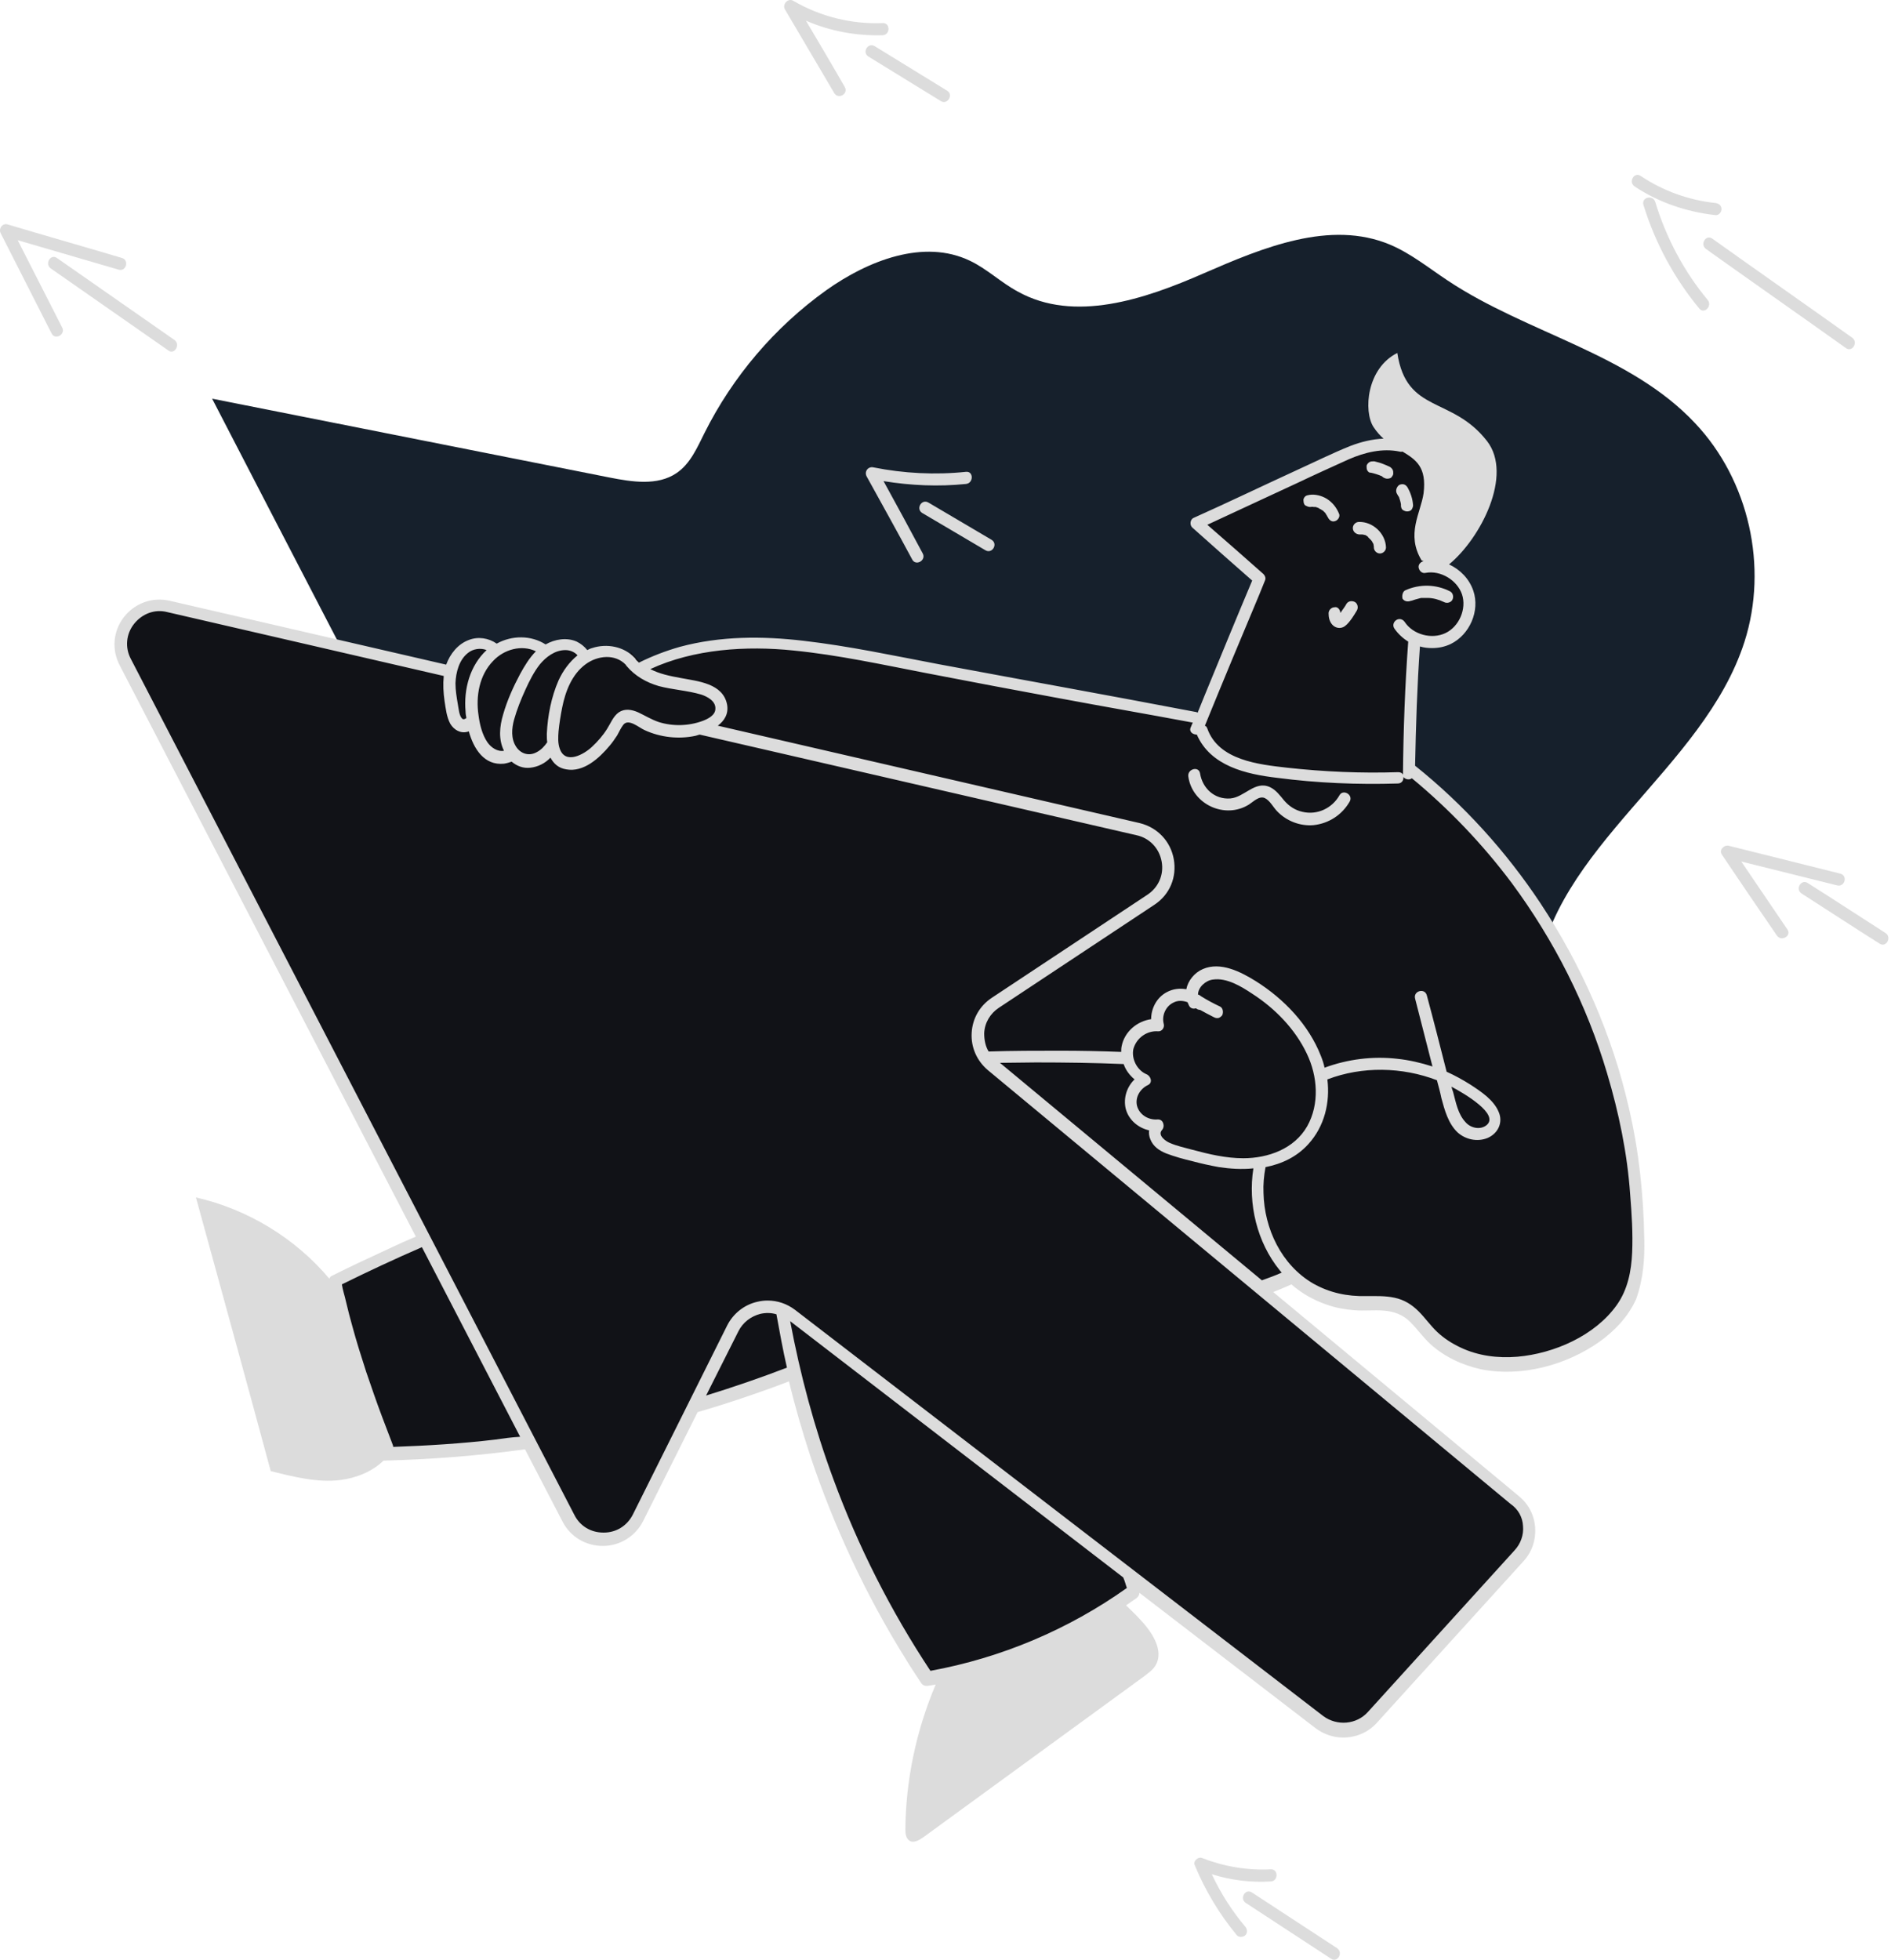 <svg width="579" height="600" viewBox="0 0 579 600" fill="none" xmlns="http://www.w3.org/2000/svg">
<path d="M135.746 258.574C112.106 213.027 88.467 167.605 64.951 122.058C105.547 130.103 146.019 138.148 186.614 146.193C193.545 147.554 201.343 148.792 207.16 144.831C211.368 141.985 213.472 137.034 215.7 132.578C224.363 115.251 237.235 100.151 252.954 88.888C265.826 79.73 282.906 73.046 297.015 79.853C302.213 82.329 306.545 86.537 311.62 89.26C328.947 98.914 350.482 91.612 368.553 83.69C386.746 75.769 407.292 67.229 425.609 74.903C432.045 77.626 437.491 82.081 443.308 85.918C467.69 102.132 499.003 108.196 519.054 129.608C535.515 147.059 541.456 173.546 534.153 196.443C521.653 235.553 475.488 259.316 470.413 300.036C469.423 307.709 470.042 315.507 468.928 323.18C465.215 346.944 443.803 365.138 420.535 371.202C397.267 377.267 372.513 373.182 349.369 366.499C281.668 346.82 220.774 304.368 179.065 247.435" fill="#16202C"/>
<path d="M501.974 369.957C501.726 359.932 499.993 349.659 497.766 339.881C488.483 299.286 465.339 261.908 432.911 235.793L432.045 236.907C432.169 223.416 432.664 210.668 433.778 195.445V195.197C436.996 196.682 440.833 196.93 443.927 195.321C449.001 192.845 451.724 186.533 449.991 181.211C448.382 176.261 442.937 172.795 437.738 173.29L443.803 139.378L429.694 136.408C424 135.17 417.936 136.655 412.738 139.007C396.895 146.185 381.177 153.735 367.191 160.047C367.191 160.047 380.063 171.434 386.375 177.003C386.375 177.003 373.751 207.203 368.429 220.198C336.002 214.01 303.698 207.945 271.271 201.757C255.182 198.662 238.844 195.568 222.631 197.177C214.091 197.92 205.427 200.148 197.753 203.985C196.021 202.623 194.288 201.014 192.927 199.281L193.793 202.375C190.946 199.158 185.748 198.539 181.788 200.272C181.169 200.519 180.674 200.89 180.055 201.138C179.188 199.405 177.58 197.92 175.599 197.425C172.876 196.682 170.03 197.549 167.802 199.158C164.336 196.311 159.138 195.816 154.93 197.673C154.187 198.044 153.445 198.415 152.702 198.91C150.598 196.559 146.638 196.187 143.791 197.796C141.068 199.281 139.459 202.252 138.716 205.346L52.451 185.419C42.549 183.192 34.504 193.464 39.208 202.499L130.795 379.239C121.513 383.2 112.478 387.532 103.443 391.864V393.101C108.022 412.533 112.23 424.538 119.285 443.227L118.295 444.836C133.271 444.589 148.123 443.227 162.851 441.123L174.98 464.515C179.436 473.179 191.813 473.055 196.268 464.391L213.348 430.231C223.745 427.261 233.894 423.796 243.919 419.835C251.84 453.252 265.578 485.184 284.638 513.651C307.411 509.69 329.195 500.531 347.883 486.917C347.388 485.184 346.769 483.575 346.274 481.842L404.816 526.894C409.767 530.731 416.698 529.988 420.906 525.408L465.834 475.901C470.413 470.827 469.794 463.03 464.596 458.698L386.87 394.215C390.088 393.101 393.306 391.74 396.4 390.378C401.598 395.329 408.653 398.299 415.708 398.671C420.782 398.918 426.352 397.928 430.808 400.403C433.778 402.136 435.758 405.23 438.11 407.706C443.061 413.028 450.239 416.246 457.418 416.988C464.72 417.855 472.022 416.493 478.953 413.77C486.503 410.8 493.681 406.097 498.013 399.29C503.583 390.873 502.221 379.734 501.974 369.957Z" fill="#111217"/>
<path d="M503.459 379.363C503.211 365.748 501.85 352.505 498.756 339.262C493.681 316.984 484.275 295.572 471.651 276.512C461.131 260.67 448.135 246.313 433.283 234.431C433.53 222.178 433.902 210.049 434.768 197.92C436.006 198.291 437.243 198.415 438.481 198.415C440.461 198.415 442.318 198.043 444.174 197.177C449.992 194.33 453.21 187.028 451.105 180.84C449.868 177.25 447.145 174.404 443.679 172.795C453.333 164.874 463.358 145.442 455.314 135.046C444.546 121.184 430.684 126.753 427.837 108.064C418.431 112.768 417.441 125.887 420.535 130.714C421.525 132.199 422.515 133.313 423.629 134.303C420.164 134.427 416.698 135.293 413.48 136.531C407.911 138.759 402.465 141.482 397.019 143.957C386.499 148.784 375.979 153.858 365.458 158.562C364.344 159.057 364.221 160.789 365.087 161.532C371.152 166.978 377.216 172.3 383.405 177.746C378.454 189.503 373.627 201.261 368.8 213.019C368.058 214.752 367.439 216.485 366.696 218.217C366.572 218.094 366.325 217.97 366.077 217.97C338.229 212.648 315.333 208.564 287.485 203.365C273.747 200.766 260.009 197.796 246.023 196.187C233.399 194.702 220.527 194.702 208.15 198.043C203.818 199.281 199.61 200.89 195.65 202.87C195.278 202.499 194.907 202.252 194.659 201.88C194.536 201.756 194.536 201.509 194.288 201.385C191.07 197.92 185.748 196.929 181.293 198.415C180.797 198.538 180.302 198.786 179.807 199.034C178.941 197.92 177.827 197.053 176.589 196.435C173.495 195.073 169.906 195.692 167.059 197.301C162.604 194.454 156.787 194.454 152.083 197.053C149.608 195.321 146.39 194.825 143.543 195.939C140.202 197.177 137.85 200.148 136.613 203.489L51.956 183.934C46.634 182.696 41.312 184.677 37.97 188.885C34.628 193.216 34.133 198.786 36.608 203.613L127.33 378.62C124.607 379.734 121.884 380.972 119.285 382.209C113.344 384.932 107.527 387.655 101.586 390.626C101.215 390.749 100.967 391.121 100.844 391.492C90.447 379.115 75.843 370.204 60.001 366.615C67.674 394.586 75.348 422.434 82.897 450.405C89.952 452.138 97.131 453.994 104.185 453.128C109.136 452.509 113.963 450.529 117.429 447.187C131.909 446.816 146.39 445.702 160.747 443.722L172.257 465.876C174.609 470.456 179.312 473.302 184.51 473.302H184.634C189.832 473.302 194.536 470.332 196.887 465.752L213.596 432.335C221.393 430.107 229.067 427.508 236.617 424.785C238.225 424.167 239.958 423.548 241.567 422.929C243.424 430.603 245.652 438.276 248.127 445.826C255.429 467.609 265.207 488.526 277.336 507.957C278.821 510.432 280.43 512.784 282.039 515.259C282.534 516.002 283.277 516.249 284.143 516.126C284.886 516.002 285.628 515.878 286.495 515.754C280.554 529.74 277.336 544.963 277.212 560.063C277.212 561.301 277.336 562.786 278.45 563.529C279.688 564.395 281.42 563.405 282.658 562.538C305.184 546.077 327.709 529.74 350.235 513.279C351.473 512.289 352.834 511.423 353.7 510.061C356.671 505.358 352.587 499.417 348.75 495.456C347.512 494.095 346.151 492.857 344.789 491.496C345.903 490.753 346.893 490.011 348.007 489.268C348.502 488.897 348.874 488.278 348.874 487.659L402.836 529.121C405.312 530.978 408.282 531.968 411.252 531.968C415.089 531.968 418.802 530.483 421.525 527.512L466.453 478.005C469.052 475.159 470.289 471.569 470.042 467.733C469.794 463.896 468.061 460.554 465.091 458.079L389.841 395.576C391.697 394.834 393.554 394.091 395.41 393.225C398.504 395.948 402.217 398.052 406.178 399.413C408.901 400.403 411.747 400.898 414.718 401.146C417.688 401.393 420.782 401.022 423.753 401.27C426.847 401.517 429.57 402.507 431.798 404.735C433.902 406.839 435.634 409.314 437.862 411.418C442.194 415.379 447.764 417.978 453.457 419.216C465.71 421.691 479.572 417.978 489.721 410.8C494.424 407.458 498.632 403.002 500.984 397.68C503.211 391.368 503.583 385.303 503.459 379.363ZM397.39 147.794C402.589 145.319 407.787 142.967 412.985 140.615C417.812 138.511 423.258 137.15 428.58 138.264C428.951 138.388 429.199 138.264 429.446 138.264C433.53 140.739 436.872 142.967 435.882 151.012C435.016 157.076 430.436 163.512 435.263 171.557L435.882 171.805C434.892 172.052 434.149 172.919 434.397 173.909C434.644 174.899 435.511 175.642 436.501 175.394C441.08 174.528 446.155 177.622 447.64 181.954C449.125 186.409 446.774 191.855 442.565 193.835C438.357 195.816 432.664 194.33 430.065 190.37C429.446 189.503 428.332 189.256 427.466 189.875C426.6 190.494 426.352 191.607 426.971 192.474C428.085 194.083 429.57 195.444 431.179 196.435C430.189 209.925 429.694 223.54 429.57 237.154C429.322 236.659 428.827 236.411 428.085 236.411C416.822 236.783 405.435 236.288 394.172 235.05C385.509 234.06 373.132 232.822 369.666 223.045C369.543 222.673 369.295 222.302 368.924 222.178C374.37 208.811 379.939 195.444 385.509 182.201C386.128 180.716 386.746 179.107 387.365 177.622C387.613 177.003 387.365 176.26 386.87 175.765C381.177 170.691 375.484 165.74 369.666 160.666C379.073 156.334 388.232 152.002 397.39 147.794ZM191.565 203.489C191.689 203.613 191.689 203.737 191.813 203.861C194.412 206.955 197.877 208.935 201.714 210.049C205.922 211.163 210.502 211.41 214.71 212.648C216.566 213.267 219.165 214.628 219.042 216.98C219.042 218.96 216.814 220.074 215.205 220.693C210.873 222.302 206.046 222.426 201.714 221.064C199.486 220.322 197.506 219.084 195.402 218.094C193.422 217.227 191.318 216.856 189.461 218.094C187.728 219.332 186.986 221.435 185.872 223.168C184.634 225.148 183.025 227.005 181.293 228.614C178.817 230.966 173.124 234.184 171.391 229.233C170.772 227.5 170.896 225.644 171.02 223.911C171.267 221.436 171.639 219.084 172.134 216.608C173.124 211.658 175.104 206.46 179.312 203.365C183.025 200.642 188.347 200.148 191.565 203.489ZM173.124 199.034C174.609 199.034 175.971 199.652 176.837 200.643C174.362 202.623 172.381 205.346 171.02 208.316C168.792 213.391 167.678 219.208 167.43 224.653C167.43 225.52 167.431 226.386 167.554 227.253C166.688 228.49 165.698 229.604 164.213 230.347C161.861 231.584 159.386 230.718 158.024 228.614C156.415 226.139 156.663 223.044 157.405 220.321C158.272 217.227 159.509 214.133 160.871 211.163C162.109 208.44 163.47 205.717 165.327 203.365C167.183 201.138 169.906 199.034 173.124 199.034ZM164.089 199.405C162.109 201.385 160.623 203.861 159.262 206.336C157.158 210.297 155.301 214.381 154.064 218.713C152.95 222.426 152.578 226.386 154.311 229.852C152.331 230.223 150.351 228.862 149.237 227.253C147.628 224.901 146.885 221.807 146.514 218.96C145.648 213.143 146.761 206.707 150.97 202.375C154.311 198.786 159.757 197.301 164.089 199.405ZM143.296 199.9C144.781 198.662 147.133 198.291 148.989 199.034C143.915 203.737 141.934 210.915 142.553 217.846C142.553 218.465 142.677 219.208 142.801 219.826C142.306 220.198 141.935 220.321 141.563 220.074C140.573 219.208 140.449 216.98 140.202 215.742C139.83 213.514 139.459 211.41 139.459 209.182C139.583 205.841 140.573 202.004 143.296 199.9ZM151.588 440.751C141.192 441.989 130.795 442.608 120.399 442.979C120.399 442.608 120.151 442.113 120.028 441.742C119.038 439.142 118.047 436.543 117.057 433.944C115.324 429.365 113.716 424.661 112.107 419.958C110.621 415.379 109.136 410.676 107.898 406.096C107.156 403.497 106.537 401.022 105.918 398.423C105.547 396.69 104.928 394.957 104.68 393.225C112.725 389.264 120.894 385.427 129.187 381.838L159.262 439.885C156.787 440.009 154.187 440.38 151.588 440.751ZM216.195 427.261L226.096 407.582C227.458 404.859 229.933 403.002 232.78 402.26C234.389 401.888 236.121 401.888 237.73 402.383C238.721 407.829 239.711 413.275 240.948 418.721C232.903 421.815 224.611 424.662 216.195 427.261ZM345.037 486.174C327.09 498.922 306.545 507.586 284.886 511.546C272.757 493.229 262.731 473.426 255.182 452.881C249.365 437.162 245.033 420.948 241.939 404.487L343.923 482.956C344.418 484.07 344.665 485.184 345.037 486.174ZM466.329 467.237C466.576 469.96 465.586 472.683 463.73 474.663L418.802 524.17C415.337 528.007 409.396 528.502 405.188 525.408L243.424 401.022C240.948 399.165 238.102 398.175 235.008 398.175C234.017 398.175 232.904 398.299 231.913 398.547C227.953 399.413 224.487 402.136 222.631 405.849L193.793 463.648C192.06 467.114 188.719 469.218 184.882 469.218C184.882 469.218 184.882 469.218 184.758 469.218C180.921 469.218 177.579 467.238 175.847 463.772L40.074 201.756C38.218 198.291 38.589 194.083 41.064 190.989C43.539 187.894 47.376 186.409 51.213 187.399L135.87 206.955C135.622 209.554 135.746 212.029 136.117 214.628C136.489 216.98 136.736 219.455 137.85 221.559C138.964 223.416 140.944 224.653 143.172 224.034C143.296 224.034 143.42 223.911 143.543 223.911C145.029 229.233 148.247 234.431 154.311 233.812C155.178 233.688 155.92 233.441 156.663 233.193C158.272 234.555 160.252 235.297 162.356 235.05C164.708 234.802 166.935 233.688 168.544 231.956C169.535 233.812 171.02 235.174 173.371 235.545C178.693 236.535 183.52 232.079 186.614 228.366C187.481 227.376 188.223 226.262 188.966 225.149C189.585 224.035 190.08 222.921 190.823 221.93C192.432 219.826 195.65 222.797 197.382 223.54C202.209 225.767 207.779 226.386 212.977 225.272C213.348 225.148 213.843 225.025 214.215 224.901L348.007 255.719C351.968 256.585 354.938 259.68 355.681 263.764C356.423 267.848 354.691 271.685 351.349 273.913L303.699 305.473C299.986 307.949 297.758 311.786 297.51 316.241C297.263 320.697 299.119 324.781 302.461 327.628L462.492 460.43C464.844 462.039 466.205 464.515 466.329 467.237ZM306.174 325.4C309.887 325.4 313.6 325.276 317.189 325.276C326.1 325.276 335.135 325.4 344.047 325.772C344.665 327.628 345.903 329.237 347.388 330.474C345.037 332.702 343.923 336.168 344.665 339.386C345.532 342.851 348.502 345.327 351.844 346.069C351.72 346.936 351.844 347.926 352.215 348.792C353.082 351.02 354.938 352.258 357.042 353.124C359.641 354.114 362.364 354.857 364.963 355.476C367.686 356.218 370.533 356.837 373.256 357.332C376.597 357.827 380.187 358.075 383.776 357.703C382.043 368.595 384.89 380.353 391.821 388.893C392.068 389.14 392.192 389.388 392.44 389.635C390.459 390.502 388.479 391.244 386.375 391.987L306.174 325.4ZM354.567 315.746C355.805 315.87 356.671 314.509 356.3 313.395C355.681 310.919 356.918 308.073 359.27 306.959C360.631 306.216 362.24 306.34 363.602 306.835C363.726 307.206 363.973 307.578 364.097 307.949C364.592 308.815 365.458 308.939 366.201 308.692C366.572 309.063 367.067 309.186 367.439 309.186C368.8 309.929 370.161 310.672 371.647 311.414C372.142 311.662 372.513 311.786 373.132 311.662C373.503 311.538 373.998 311.167 374.246 310.796C374.617 309.929 374.493 308.691 373.627 308.196C371.523 307.206 369.666 306.216 367.686 304.979C367.439 304.731 367.191 304.607 366.82 304.483C366.82 302.255 369.171 300.151 371.399 299.904C375.607 299.285 380.063 302.008 383.405 304.236C390.336 308.691 396.524 315.004 400.113 322.553C403.455 329.484 404.074 338.024 400.237 344.832C396.277 351.763 388.232 354.609 380.682 354.609C375.36 354.609 370.162 353.372 365.087 352.01C362.859 351.391 360.384 350.896 358.156 349.906C356.918 349.411 354.319 347.554 355.805 345.945C356.795 344.831 356.176 342.604 354.443 342.728C351.72 342.975 348.874 341.366 348.131 338.519C347.512 335.92 349.121 333.321 351.473 332.207C353.082 331.465 352.339 329.361 350.978 328.866C348.131 327.628 346.398 324.162 347.017 321.192C348.007 317.603 351.349 315.499 354.567 315.746ZM499.746 383.447C499.498 389.14 498.385 394.834 495.043 399.537C488.359 408.943 475.859 414.389 464.596 415.379C458.655 415.874 452.591 415.131 447.145 412.532C444.546 411.295 442.194 409.809 440.09 407.829C437.986 405.849 436.377 403.497 434.397 401.517C432.293 399.413 429.941 397.928 426.971 397.309C424.124 396.69 421.154 396.814 418.307 396.814C412.49 396.938 407.168 395.824 402.094 392.977C392.316 387.284 387.118 376.145 386.87 365.253C386.746 362.654 386.994 359.931 387.489 357.332C392.44 356.342 397.019 354.238 400.608 350.277C405.559 344.831 407.292 337.529 406.425 330.474C417.069 326.39 429.322 326.638 439.966 330.722C440.461 332.579 440.957 334.311 441.328 336.168C442.318 339.881 443.432 343.965 446.279 346.688C448.754 348.916 452.343 349.658 455.437 348.421C458.655 347.059 460.264 343.718 458.903 340.5C457.418 336.787 453.457 334.188 450.239 332.083C447.887 330.598 445.412 329.237 442.937 328.123C440.957 320.326 438.976 312.528 436.872 304.731C436.253 302.379 432.664 303.369 433.283 305.721C435.016 312.652 436.872 319.583 438.605 326.514C435.139 325.4 431.426 324.534 427.837 324.162C420.287 323.296 412.614 324.286 405.559 326.885C405.311 325.648 404.94 324.534 404.445 323.296C400.732 313.766 393.182 305.845 384.519 300.399C379.939 297.553 373.751 294.335 368.305 296.686C365.706 297.8 363.726 300.275 363.231 302.875C361.25 302.503 359.146 302.751 357.29 303.741C354.196 305.35 352.463 308.691 352.463 312.033C348.131 312.652 344.294 315.87 343.428 320.326C343.304 320.944 343.304 321.44 343.304 322.058C336.992 321.811 330.803 321.687 324.491 321.687C317.189 321.687 310.011 321.687 302.708 321.935C301.718 320.326 301.347 318.345 301.347 316.365C301.471 313.147 303.203 310.3 305.803 308.568L353.453 277.007C358.156 273.913 360.384 268.591 359.394 263.021C358.404 257.575 354.443 253.367 348.997 252.006L219.784 222.178C221.764 220.693 223.126 218.589 222.631 215.742C221.393 209.182 213.596 208.564 208.398 207.574C205.056 206.955 201.962 206.336 199.115 204.851C212.482 198.662 228.572 197.672 242.929 199.157C256.667 200.519 270.157 203.489 283.648 206.088C297.139 208.687 310.753 211.287 324.244 213.762C339.467 216.609 349.74 218.341 364.963 221.188C365.087 221.188 365.087 221.188 365.211 221.188C364.963 221.683 364.84 222.178 364.592 222.673C363.973 224.035 365.211 224.901 366.449 224.901C370.657 234.555 381.548 237.03 391.078 238.144C403.331 239.753 415.708 240.248 427.961 239.877C429.199 239.877 429.817 238.887 429.694 237.897C430.312 238.639 431.55 238.887 432.293 238.268C443.679 247.674 453.952 258.442 462.863 270.324C475.859 287.899 485.884 307.701 492.072 328.618C495.662 340.623 498.261 353.124 499.127 365.625C499.622 371.689 499.993 377.63 499.746 383.447ZM444.422 332.702C448.383 334.806 459.15 341.118 455.19 344.46C453.209 346.069 450.239 345.327 448.754 343.594C446.402 341.119 445.783 337.529 444.917 334.311C444.67 333.693 444.546 333.197 444.422 332.702ZM430.312 180.716C434.768 178.736 439.719 178.859 444.051 181.087C444.917 181.582 445.165 182.82 444.669 183.686C444.174 184.553 442.937 184.8 442.07 184.305C440.585 183.563 438.729 183.068 437.12 183.068C436.625 183.068 436.13 183.068 435.635 183.068C435.511 183.068 435.263 183.068 435.139 183.068L434.644 183.191C434.149 183.315 433.778 183.439 433.283 183.563C433.035 183.686 432.788 183.686 432.54 183.81C432.417 183.81 432.293 183.934 432.169 183.934C432.293 183.81 432.293 183.934 432.045 183.934C431.055 184.305 430.065 184.181 429.446 183.315C429.199 182.449 429.446 181.087 430.312 180.716ZM427.713 151.136C427.218 150.269 427.59 149.155 428.332 148.536C428.704 148.289 429.322 148.165 429.817 148.289C430.312 148.413 430.684 148.784 430.931 149.155C431.921 150.888 432.54 152.744 432.664 154.725C432.664 155.22 432.417 155.715 432.169 156.086C431.798 156.458 431.303 156.581 430.808 156.581C430.312 156.581 429.817 156.334 429.446 156.086C429.075 155.715 428.951 155.22 428.951 154.725C428.951 154.601 428.951 154.477 428.951 154.354C428.827 153.611 428.58 152.868 428.332 152.126C428.085 151.878 427.961 151.507 427.713 151.136ZM418.678 144.081C418.431 143.71 418.431 143.091 418.431 142.596C418.555 142.101 418.926 141.729 419.297 141.482C419.668 141.234 420.287 141.234 420.782 141.234C421.773 141.482 422.763 141.729 423.629 142.1C424.248 142.348 424.867 142.596 425.362 142.843C425.733 142.967 426.104 143.338 426.352 143.71C426.6 144.081 426.599 144.576 426.599 144.947C426.599 145.442 426.352 145.69 426.104 146.061C425.857 146.432 425.238 146.556 424.743 146.556C424.248 146.556 423.753 146.309 423.382 146.061C423.258 145.937 423.258 145.937 423.134 145.814C422.02 145.318 420.782 144.947 419.669 144.7C419.297 144.823 418.926 144.452 418.678 144.081ZM406.549 158.067C406.549 158.19 406.549 158.438 406.549 158.067V158.067ZM405.93 157.2C405.683 156.953 405.93 157.076 405.93 157.2V157.2ZM405.064 156.334C404.816 156.086 404.94 156.21 405.064 156.334V156.334ZM401.103 155.22C401.475 155.22 401.846 155.096 402.217 155.22C402.217 155.22 402.341 155.22 402.465 155.22C402.465 155.22 402.465 155.22 402.589 155.22C402.712 155.22 402.712 155.22 402.836 155.22C403.207 155.344 403.579 155.468 403.826 155.591C403.826 155.591 403.95 155.591 403.95 155.715C404.074 155.839 404.321 155.839 404.445 155.962C404.569 156.086 404.693 156.086 404.816 156.21C404.94 156.21 404.94 156.334 405.064 156.334C405.311 156.581 405.559 156.829 405.807 157.076C405.807 157.2 405.93 157.2 405.93 157.324C406.054 157.448 406.054 157.572 406.178 157.695C406.302 157.819 406.302 157.943 406.425 158.19C406.425 158.19 406.425 158.19 406.425 158.067C406.425 158.19 406.549 158.314 406.549 158.314C406.921 159.181 407.787 159.923 408.777 159.552C409.643 159.304 410.386 158.19 410.015 157.324C409.272 155.467 408.034 153.859 406.302 152.745C404.693 151.754 402.712 151.259 400.98 151.507C400.485 151.631 399.99 151.631 399.618 152.002C399.247 152.373 398.999 152.868 399.123 153.363C399.123 153.859 399.247 154.353 399.618 154.725C400.113 154.972 400.608 155.22 401.103 155.22ZM418.926 164.503C418.926 164.626 418.926 164.626 418.926 164.503C418.802 164.379 418.802 164.379 418.926 164.503C418.926 164.503 418.802 164.503 418.926 164.503ZM414.223 161.656C414.223 160.666 415.089 159.799 416.079 159.799C420.411 159.676 424.248 163.389 424.372 167.597C424.372 168.587 423.505 169.453 422.515 169.453C421.525 169.453 420.659 168.587 420.659 167.597C420.659 167.473 420.659 167.349 420.659 167.349C420.659 167.102 420.535 166.854 420.535 166.606C420.535 166.483 420.535 166.483 420.411 166.359C420.411 166.235 420.287 166.235 420.287 166.112C420.164 165.864 420.04 165.616 419.792 165.369L419.669 165.245C419.545 165.121 419.421 164.998 419.297 164.874C419.173 164.75 419.05 164.626 418.926 164.503L418.802 164.379C418.802 164.379 418.802 164.379 418.926 164.379C418.678 164.255 418.431 164.007 418.183 163.884C418.06 163.76 417.441 163.636 418.059 163.884C417.936 163.884 417.812 163.76 417.688 163.76C417.441 163.636 417.193 163.636 416.946 163.636C416.698 163.636 416.451 163.636 416.203 163.636C414.965 163.512 414.223 162.646 414.223 161.656ZM410.386 187.647C410.51 187.523 410.634 187.4 410.757 187.152C411.252 186.409 411.871 185.667 412.242 184.924C412.738 184.058 413.851 183.81 414.842 184.305C415.708 184.8 415.955 186.038 415.46 186.904C414.965 187.771 414.47 188.513 413.975 189.256C413.356 190.122 412.614 191.113 411.747 191.731C410.51 192.598 408.901 192.35 407.911 191.236C407.044 190.246 406.797 189.009 406.797 187.771C406.797 186.781 407.663 185.914 408.653 185.914C409.52 185.667 410.386 186.657 410.386 187.647ZM413.233 245.446C410.881 249.531 406.797 252.13 402.217 252.625C398.133 252.996 393.925 251.387 391.078 248.417C389.841 247.179 388.85 245.075 387.242 244.332C385.509 243.59 383.776 245.446 382.415 246.313C375.112 250.892 365.087 246.313 363.849 237.773C363.478 235.421 367.067 234.431 367.439 236.783C368.181 241.362 371.894 244.827 376.721 244.456C381.053 244.085 384.271 238.887 388.85 240.991C390.707 241.857 391.945 243.59 393.182 245.075C394.667 246.808 396.524 248.045 398.752 248.54C403.331 249.654 407.911 247.427 410.138 243.466C411.252 241.486 414.47 243.342 413.233 245.446Z" fill="#DCDCDC"/>
<path d="M407.539 599.671C398.876 593.978 390.088 588.285 381.424 582.591C379.444 581.23 381.301 578.136 383.281 579.373C391.945 585.067 400.732 590.76 409.396 596.453C411.376 597.815 409.52 601.032 407.539 599.671ZM371.028 573.804C376.845 575.66 383.034 576.403 389.098 576.032C391.45 575.908 391.45 572.195 389.098 572.319C381.92 572.69 374.741 571.452 368.058 568.853C366.82 568.358 365.211 569.843 365.83 571.081C369.048 578.878 373.38 586.057 378.702 592.493C379.32 593.235 380.682 593.112 381.301 592.493C382.043 591.75 381.92 590.636 381.301 589.894C377.216 585.067 373.751 579.621 371.028 573.804ZM303.575 165.247C297.139 161.411 290.703 157.698 284.267 153.861C282.163 152.623 280.307 155.841 282.411 157.079C288.846 160.916 295.282 164.629 301.718 168.466C303.822 169.703 305.679 166.485 303.575 165.247ZM270.529 147.301C278.945 148.663 287.361 149.034 295.777 148.168C298.129 147.92 298.129 144.207 295.777 144.455C286.371 145.445 276.717 144.95 267.435 143.093C265.826 142.722 264.588 144.331 265.331 145.816C270.034 154.356 274.737 162.772 279.316 171.312C280.43 173.416 283.648 171.56 282.534 169.456C278.574 162.03 274.613 154.727 270.529 147.301ZM522.396 76.259C536.629 86.408 550.986 96.433 565.219 106.582C567.199 107.943 569.056 104.725 567.076 103.364C552.842 93.215 538.485 83.19 524.252 73.041C522.272 71.679 520.415 74.897 522.396 76.259ZM506.801 61.778C506.058 59.55 502.469 60.417 503.212 62.768C506.801 74.402 512.618 85.17 520.292 94.453C521.777 96.309 524.376 93.71 522.891 91.854C515.588 83.066 510.143 72.793 506.801 61.778ZM527.099 64.006C527.099 62.892 526.232 62.273 525.242 62.149C517.074 61.283 509.153 58.436 502.345 53.857C500.365 52.495 498.509 55.713 500.489 57.075C507.915 62.026 516.455 64.872 525.242 65.862C526.232 65.986 527.099 64.996 527.099 64.006ZM577.348 285.673C569.427 280.599 561.506 275.401 553.461 270.326C551.481 269.088 549.624 272.182 551.605 273.544C559.526 278.618 567.447 283.817 575.492 288.891C577.472 290.253 579.329 287.035 577.348 285.673ZM533.163 263.766C542.941 266.242 552.719 268.593 562.496 271.069C564.848 271.687 565.838 268.098 563.486 267.479C552.1 264.633 540.713 261.786 529.327 258.94C527.841 258.568 526.232 260.301 527.223 261.662C532.792 269.955 538.362 278.124 544.055 286.416C545.416 288.396 548.634 286.54 547.273 284.559C542.57 277.628 537.866 270.697 533.163 263.766ZM53.441 104.106C41.435 95.69 29.43 87.398 17.425 78.982C15.444 77.62 13.588 80.838 15.568 82.2C27.573 90.616 39.579 98.908 51.584 107.325C53.441 108.686 55.297 105.468 53.441 104.106ZM5.419 73.536C15.692 76.506 26.088 79.601 36.361 82.571C38.713 83.19 39.579 79.6 37.351 78.982C25.717 75.516 13.959 72.174 2.325 68.709C0.716 68.214 -0.522 70.07 0.221 71.432C5.419 81.705 10.617 91.853 15.816 102.126C16.93 104.23 20.148 102.374 19.034 100.27C14.454 91.358 9.999 82.447 5.419 73.536ZM265.95 17.345C273.376 21.925 280.678 26.38 288.104 30.96C290.084 32.197 292.064 28.98 289.96 27.742C282.534 23.163 275.232 18.707 267.806 14.128C265.702 12.89 263.846 16.108 265.95 17.345ZM246.766 6.33C254.192 9.548 262.237 11.034 270.281 10.786C272.633 10.662 272.633 6.949 270.281 7.073C260.628 7.444 251.221 5.093 242.929 0.266C241.32 -0.724 239.463 1.256 240.33 2.865C245.404 11.405 250.355 19.945 255.429 28.485C256.667 30.588 259.885 28.732 258.647 26.628C254.687 19.697 250.726 13.014 246.766 6.33Z" fill="#DCDCDC"/>
</svg>
